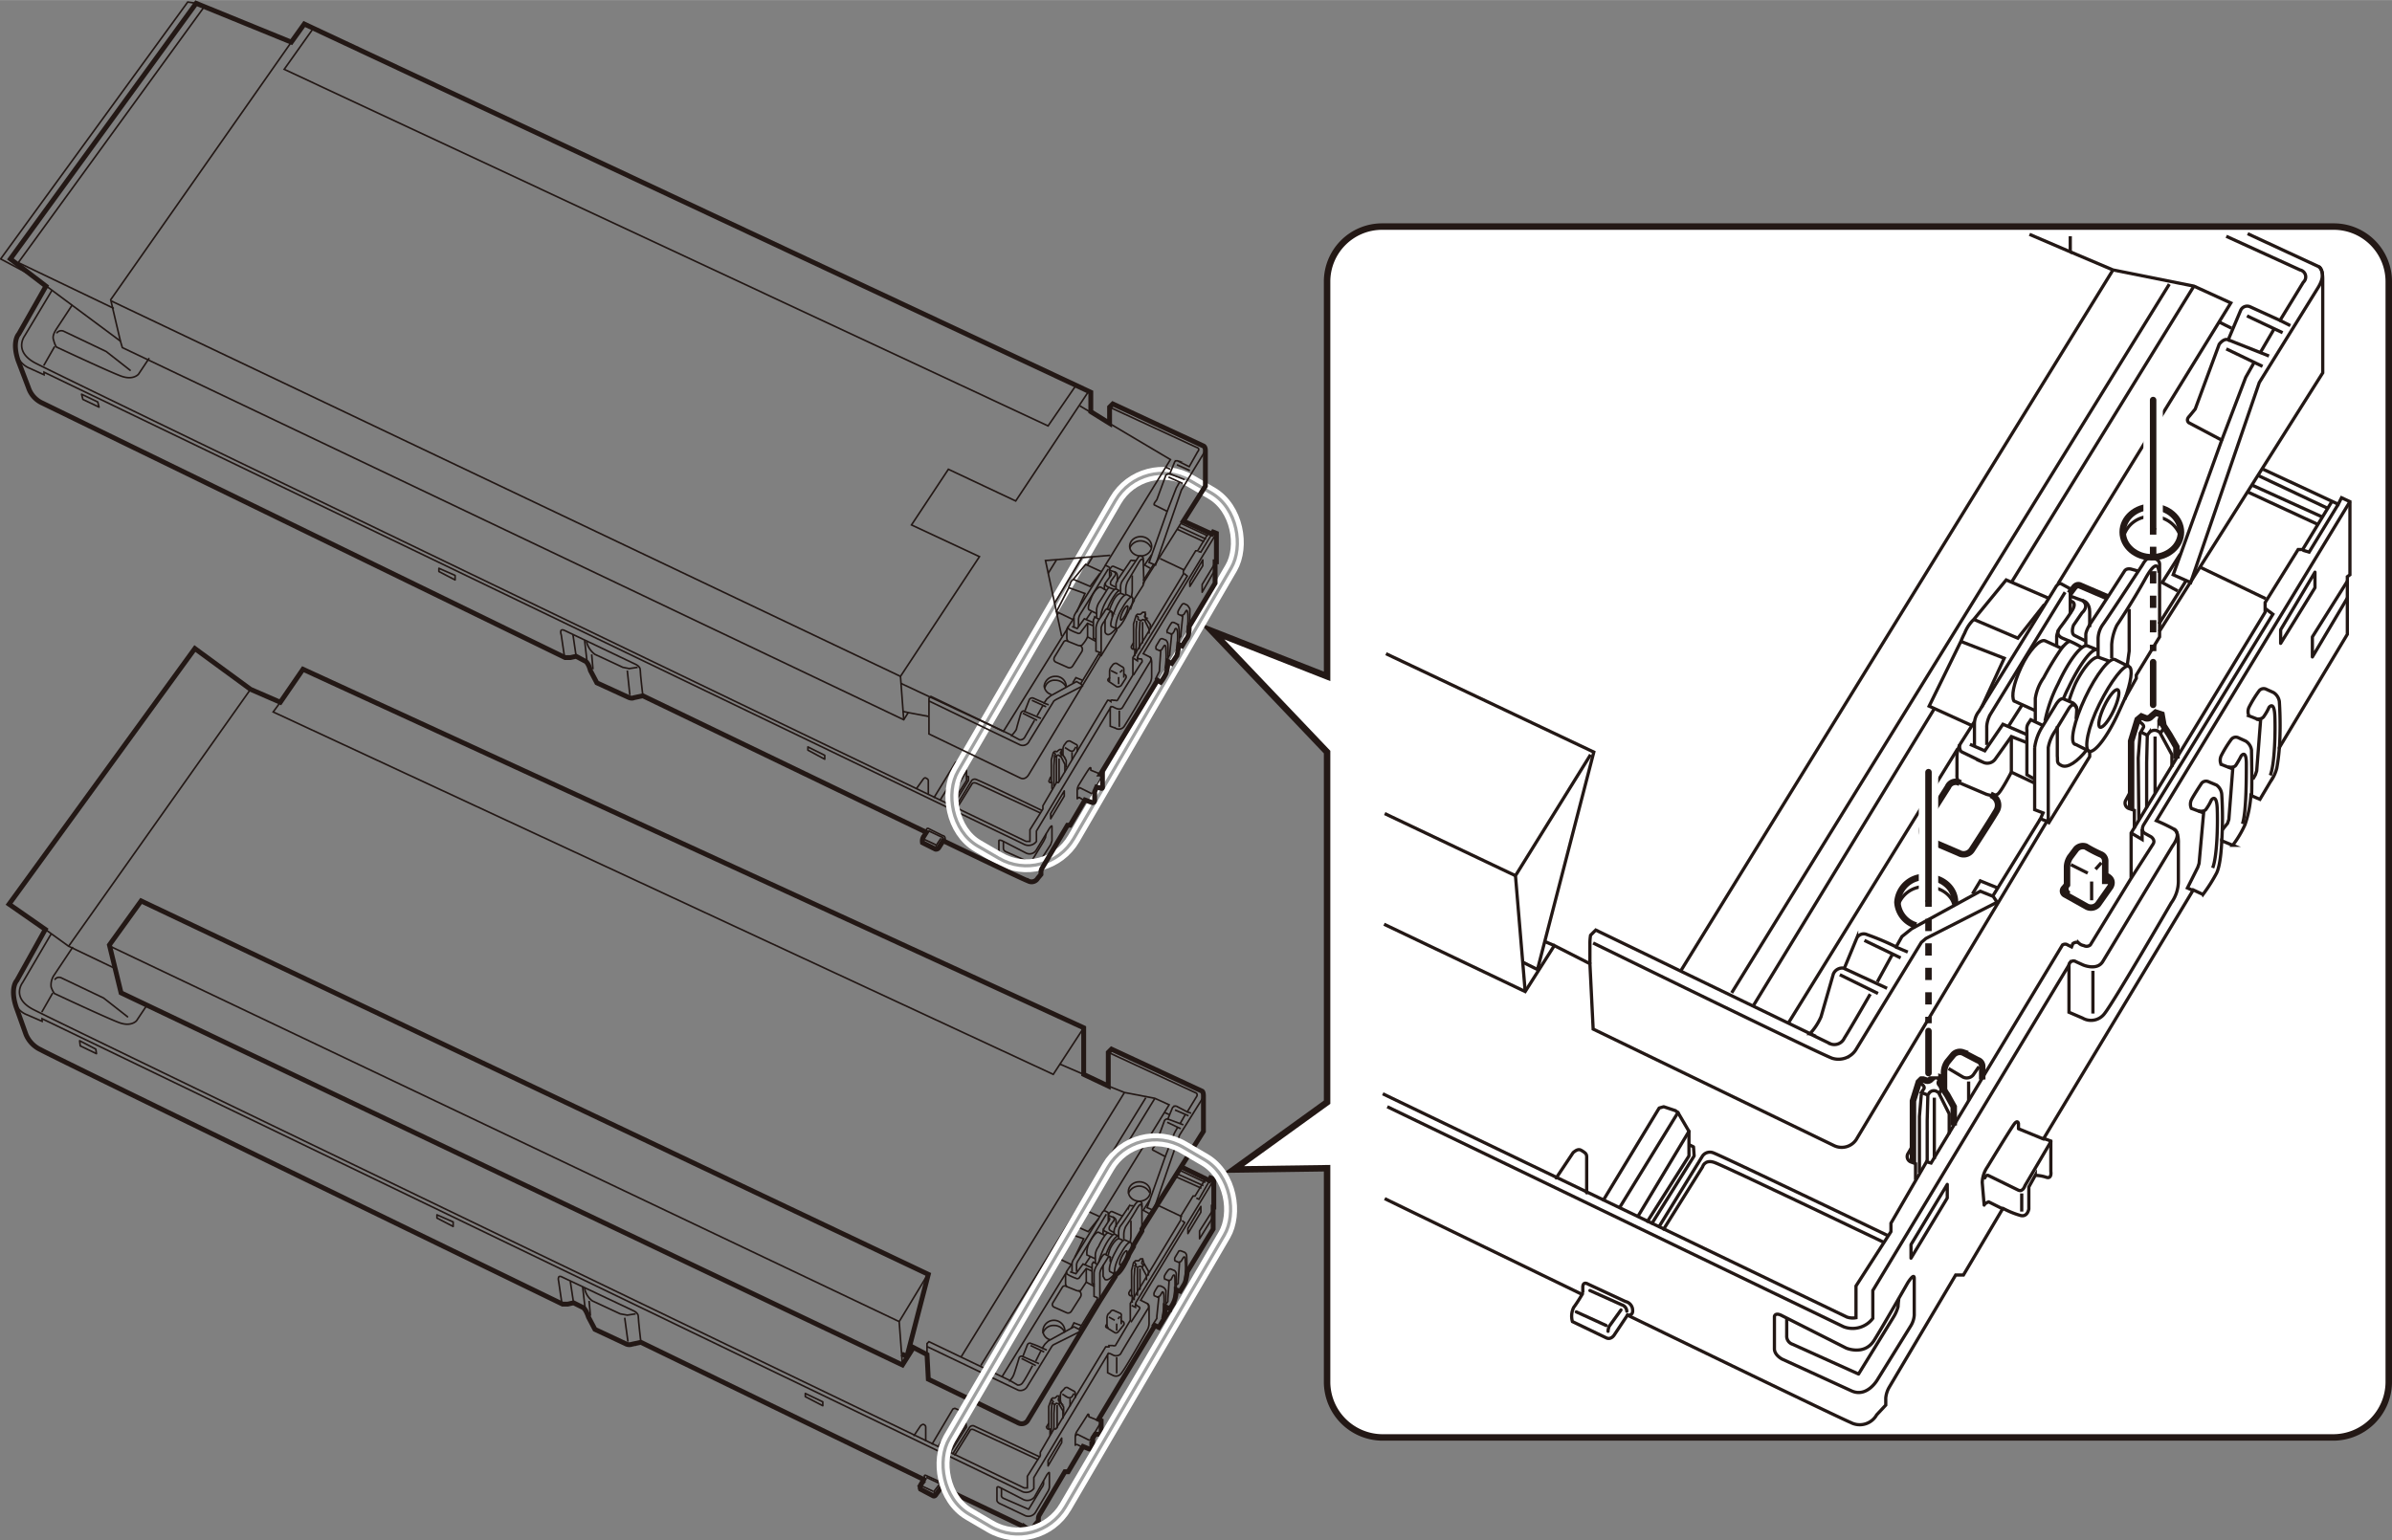 <svg id="レイヤー_1" data-name="レイヤー 1" xmlns="http://www.w3.org/2000/svg" width="130.4mm" height="84mm" viewBox="0 0 369.5 238"><rect x="0" y="0" width="369.5" height="238" fill="#808080" stroke="none"/><defs><style>.cls-1,.cls-10,.cls-11,.cls-12,.cls-13,.cls-2,.cls-3,.cls-5,.cls-6,.cls-7{fill:none;}.cls-1,.cls-10,.cls-11,.cls-2,.cls-3,.cls-4,.cls-5,.cls-6,.cls-7{stroke:#231815;}.cls-1,.cls-11,.cls-12,.cls-13,.cls-2,.cls-4,.cls-5,.cls-6,.cls-9{stroke-miterlimit:10;}.cls-1,.cls-3{stroke-width:0.25px;}.cls-2{stroke-width:0.75px;}.cls-10,.cls-3,.cls-7,.cls-8{stroke-linecap:round;stroke-linejoin:round;}.cls-4,.cls-8,.cls-9{fill:#fff;}.cls-13,.cls-5,.cls-7{stroke-width:0.5px;}.cls-12,.cls-8,.cls-9{stroke:#fff;}.cls-8,.cls-9{stroke-width:3px;}.cls-11{stroke-dasharray:1.89 1.89;}.cls-12{stroke-width:2px;}.cls-13{stroke:#9fa0a0;}</style></defs><path class="cls-1" d="M174.7,191.9c-.4-.1-1.1.9-1.8,2.2s-.9,2.6-.6,2.8h0"/><path class="cls-1" d="M169.7,195.1a12.3,12.3,0,0,1,.8-2.2c.6-1.3,1.4-2.3,1.7-2.2l.6.3c-.3-.2-1.1.8-1.7,2.2l-.3.7"/><path class="cls-1" d="M172.2,196.8c-.6.7-1.1,1.1-1.5.9l-.3-.5v-1.8"/><path class="cls-1" d="M174.7,188.6V191c0,.3-.1.6-.1.9"/><path class="cls-1" d="M171.2,193.9a5.4,5.4,0,0,1,.3-1c.5-1,1.1-1.6,1.4-1.5l.5.2"/><path class="cls-1" d="M169.1,198.5l-.4-.2v-3l.2-.3.7.4"/><path class="cls-1" d="M170.7,190.9l-1-.5c-.3-.1-.9.6-1.4,1.6a3.3,3.3,0,0,0-.4,1.9l1.3.6"/><ellipse class="cls-1" cx="173.5" cy="194.4" rx="1.2" ry="0.3" transform="translate(-76.5 267.7) rotate(-64.6)"/><path class="cls-1" d="M169.9,188l-2.4-1.1-1.9,2.3a1.8,1.8,0,0,0-.6.8c0,.2-.1.3-.2.5l-1.8,3.7,2.5,1.2"/><path class="cls-1" d="M171.2,162.6l13.4,6.2c.6.2.2.7.2.7l-1.4,2.3-1.7-.9a.6.6,0,0,0-.6.3l-.7,1.7c-.2-.1-.5.2-.5.2l-1.4,3.8-.3.4c-.3.3-.1.4-.1.4l1.9,1-2.8,7.9,1,.4,4-11.6,3.5-5.6c.5-.8,0-1.2,0-1.2"/><polyline class="cls-1" points="177.6 185.4 176.6 187 177.5 187.5"/><line class="cls-1" x1="176.4" y1="189.4" x2="178" y2="186.9"/><line class="cls-1" x1="183.1" y1="172.2" x2="182.3" y2="173.6"/><polyline class="cls-1" points="181.9 174.2 181.4 175.1 180 178.7"/><line class="cls-1" x1="180.4" y1="172.9" x2="182.8" y2="173.8"/><line class="cls-1" x1="181.5" y1="171.5" x2="183.6" y2="172.4"/><line class="cls-1" x1="183.4" y1="171.8" x2="184" y2="172"/><line class="cls-1" x1="180.3" y1="173.4" x2="182.4" y2="174.4"/><path class="cls-1" d="M169.8,201l-.3-.2v-.3l-.5-.2v-3.6a2.8,2.8,0,0,1,.5-1.3l.7-1.2s.3-.5.5-.4l.6.3a.4.4,0,0,1,.2.3v.6"/><path class="cls-1" d="M176.4,189.9V186c0-.3-.3-.4-.5-.4s-.5.4-.5.4-1.8,2.8-2.3,3.4a1.7,1.7,0,0,0-.3.9v1.1"/><path class="cls-1" d="M172.3,196.9l-.8-.4h0c-.3-.1-.1-1.3.6-2.7s1.4-2.4,1.7-2.2l.9.4c.2.1.1.9-.3,1.9"/><path class="cls-1" d="M165.6,195.2l-.8,1.2a1.4,1.4,0,0,0-.2.7v1.2a.8.8,0,0,0,.2.5l1.5.6s.5.2.7-.1l.8-1.2"/><polyline class="cls-1" points="165.3 196.5 166.2 196.8 167.3 195.3 168.7 195.9"/><path class="cls-1" d="M164.8,196.5s-.1.3.1.4a6.9,6.9,0,0,0,1.3.6.4.4,0,0,0,.6-.2l1-1.3.9.4"/><polyline class="cls-1" points="167.8 196 167.8 198.1 169.1 198.8"/><path class="cls-1" d="M171.6,194.4s-.2-.5-.5,0l-.8,1.3a2.5,2.5,0,0,0-.4,1V201"/><path class="cls-1" d="M176.4,186.5s0-1.1-.8.3-1.7,2.7-1.7,2.7a3.1,3.1,0,0,0-.3,1.2v.8"/><path class="cls-1" d="M171.9,190.8l-.7-.3c-.2-.1-.6.5-.6.5a10.2,10.2,0,0,0-.9,1.6,2.7,2.7,0,0,0-.5,1.2v1.3"/><path class="cls-1" d="M171.2,187.8l.8.3a.6.6,0,0,1,.4.6v.9"/><line class="cls-1" x1="168.4" y1="194.2" x2="167.6" y2="195.4"/><path class="cls-1" d="M165.6,196.5v-1.3a1.7,1.7,0,0,1,.3-.7l4.4-7.2s.2-.3.4-.2l.4.2s.1,0,.1.4v1.1"/><path class="cls-1" d="M170.9,187.6l-4.3,7.1a1.5,1.5,0,0,0-.3.7v1.1"/><path class="cls-1" d="M171.2,188.1s.4.1.1.5l-.7,1.1a1.2,1.2,0,0,0-.2.5v.6"/><path class="cls-1" d="M171.9,188s.5.3,0,.8l-.5.7s-.2.5.1.6a1.5,1.5,0,0,0,.6.3"/><path class="cls-1" d="M172.1,190.7v-.6a2.5,2.5,0,0,1,.4-.9l1.9-2.8a.2.2,0,0,1,.3-.1h.4"/><path class="cls-1" d="M170.5,189.8s-.2.3.3.5l.4.2"/><path class="cls-1" d="M143.2,209.3v-1.7l.3-.3,12.5,6a2.6,2.6,0,0,0,.6-.9c.2-.5.8-2.5.8-2.5a.4.4,0,0,1,.6-.3l.7-1.8a.4.4,0,0,1,.6-.2,11,11,0,0,1,1.7.7l.4-.6.5-.5,4-2.2.8.4.2.3-4.2,2.1-.2.2-3.8,6.2a1.2,1.2,0,0,1-1.4.6l-14-6.7"/><line class="cls-1" x1="158" y1="209.6" x2="160.5" y2="210.7"/><line class="cls-1" x1="161" y1="208.3" x2="161.7" y2="208.6"/><line class="cls-1" x1="159.2" y1="207.9" x2="161.3" y2="208.9"/><line class="cls-1" x1="157.8" y1="209.9" x2="160" y2="211"/><path class="cls-1" d="M156,213.3l1.2.7a.8.8,0,0,0,.8-.4c.4-.5,1.5-2.6,1.5-2.6"/><line class="cls-1" x1="160" y1="210.3" x2="160.8" y2="208.7"/><path class="cls-1" d="M166.6,199.4a.7.7,0,0,1,.3,1l-1.4,2.2a.6.6,0,0,1-.8.2l-1.8-.8s-.6-.2-.2-.8l1.4-2.3s.2-.4.7-.1"/><path class="cls-1" d="M173.4,187.9l-1.6-.7s-.2-.1-.4.2l-.2.3"/><ellipse class="cls-1" cx="176" cy="184.1" rx="1.7" ry="1.5"/><path class="cls-1" d="M174.3,184.4a1.8,1.8,0,0,1,3.3-.1"/><path class="cls-1" d="M162.2,207a1.5,1.5,0,0,1-1.1-1.3,1.7,1.7,0,0,1,3.4,0h0"/><path class="cls-1" d="M161.1,206a1.7,1.7,0,0,1,1.7-1.2,1.8,1.8,0,0,1,1.7,1.1"/><line class="cls-1" x1="169.5" y1="200.8" x2="166.7" y2="205.4"/><polyline class="cls-1" points="165.5 205.2 165.9 204.4 167 204.8"/><line class="cls-1" x1="163.7" y1="164.4" x2="167.4" y2="166"/><polyline class="cls-1" points="171.2 167.8 173.7 168.8 178.4 169.7 180.6 170.7 170.5 187.1"/><line class="cls-1" x1="164.6" y1="196.8" x2="154.8" y2="212.7"/><line class="cls-1" x1="179.9" y1="171.9" x2="180.6" y2="172.2"/><polyline class="cls-1" points="166 194.3 167.4 191.4 164.8 190.5"/><polyline class="cls-1" points="169.7 188.3 168.1 190.3 165.6 189.2"/><line class="cls-1" x1="178.4" y1="169.7" x2="167.8" y2="187"/><line class="cls-1" x1="163.3" y1="194.4" x2="152.7" y2="211.7"/><line class="cls-1" x1="173.7" y1="168.8" x2="148.5" y2="209.6"/><polyline class="cls-1" points="139.4 210.9 138.9 204.2 143.2 197.1"/><path class="cls-2" d="M139.3,209.2l.8.4,3.3-12.7L21.8,139.2,16.9,146l1.8,7.4,120.7,57.5,1.7-2.7,2.1,1.1.2,3.8,14,6.8a1.1,1.1,0,0,0,1.4-.5L169.9,201h0l2.4-3.8v-.3c.4,0,1.1-.9,1.7-2.2a3.6,3.6,0,0,0,.4-.9l.7-1.2v-.2l1.3-2.2v-.3l9.5-15.1v-5.5c0-.6-.2-.7-.2-.7l-14-6.5-.5.5v5.2l-3.8-1.8v-7.2L46.8,103.4l-3.5,5.1-4.6-2-8.6-6.3L1.4,139.7,7,143.6l-4.4,7.9s-1.1,1.1-.1,4.1L4,159.8a4.5,4.5,0,0,0,2.3,2.4c1.9,1.1,80.6,39.3,80.6,39.3h.8l.9-.2,1.4.7c.5.2.9,1.5.9,1.5l1,1.9,4.7,2.2a1.2,1.2,0,0,0,1,.1l1.4-.3,43.7,21.2-.4.7a.8.8,0,0,0-.1.8l1.9,1c.3.2.5-.2.5-.2l.8-1.1,13,6.2a1,1,0,0,0,1.5-.4l.5-.6v-.4a1.3,1.3,0,0,1,.2-.6l3.9-6.6h.5l2.3-3.9,1,.4c.4.1.5-.4.5-.4v-1.3l.4-.6h.6c.4.1.3-.4.3-.4v-1.7l-.4-.2,8.7-14.5.6.3.8-1.3a8,8,0,0,0,.2-1.9l.7.3a4.4,4.4,0,0,0,.7-1.2,4.8,4.8,0,0,0,.3-1.7l.6.2.6-1a2.4,2.4,0,0,0,.3-.8,9.6,9.6,0,0,0,.2-1.2l4-6.6v-3.4h.1v-4.3l-.5-.2-.2.4-4.3-2.1"/><line class="cls-1" x1="138.9" y1="204.2" x2="17" y2="146.2"/><line class="cls-1" x1="141.1" y1="208.2" x2="140.6" y2="208"/><line class="cls-1" x1="177" y1="169.6" x2="151.5" y2="211"/><line class="cls-1" x1="178.8" y1="186.2" x2="182.6" y2="188"/><line class="cls-1" x1="181.6" y1="181.8" x2="185.6" y2="183.6"/><line class="cls-1" x1="181.9" y1="181.4" x2="185.9" y2="183.2"/><line class="cls-1" x1="182.2" y1="180.8" x2="186.2" y2="182.7"/><polyline class="cls-1" points="184.8 185.1 185.2 185.3 186.8 182.5"/><path class="cls-1" d="M182.6,188.6l.4.3-7.5,12.3a.4.4,0,0,0,.1.5l.3.2s.3.1.1.4l-1.3,2"/><polyline class="cls-1" points="175.4 201.4 175.4 202 174.8 201.7"/><path class="cls-1" d="M171.1,209.3s.1-.3.5-.1l.4.2a1,1,0,0,0,1.1-.2c.3-.6,4.1-6.8,4.1-6.8s.6-.7,0-1"/><line class="cls-1" x1="172.5" y1="209.7" x2="172.5" y2="212.2"/><path class="cls-1" d="M181.8,198.5l.2-.2V198l.2-2.9-.7-.3a.7.7,0,0,1,0-.5l.6-1a.5.5,0,0,1,.4,0l.5.2a.7.7,0,0,1,.3.5,23.9,23.9,0,0,1,0,2.7"/><path class="cls-1" d="M182.1,195s.3,0,.4-.2l.3-.5s.3-.4.3.5a13.2,13.2,0,0,1-.2,3.5"/><path class="cls-1" d="M180.1,201.5l.3-.4v-.3l.2-2.9-.7-.3a.7.7,0,0,1,0-.5,4.5,4.5,0,0,1,.6-.9s.2-.2.4-.1l.5.2a.7.7,0,0,1,.3.5v2.8"/><path class="cls-1" d="M180.4,197.8a.5.5,0,0,0,.5-.1l.3-.6s.3-.4.3.5a19.4,19.4,0,0,1-.2,3.5"/><path class="cls-1" d="M180,202.1c.1-.8.1-2.4.1-2.7a1.1,1.1,0,0,0-.4-.5l-.4-.2h-.4a6.4,6.4,0,0,0-.6,1,.7.7,0,0,0,0,.5l.7.3-.3,2.9v.3l-.7,1.1.4.2"/><path class="cls-1" d="M178.7,200.4a.8.8,0,0,0,.5-.2l.3-.5s.2-.4.3.5a13.1,13.1,0,0,1-.3,3.5"/><polyline class="cls-3" points="187.4 186.9 185.3 190.2 185.3 191.4 187.4 188"/><polygon class="cls-3" points="185.5 187.3 183.5 190.6 183.5 189.8 185.5 186.4 185.5 187.3"/><path class="cls-3" d="M162.1,227.6v2.2a1.5,1.5,0,0,1-.2.6l-1.9,3.2a1.3,1.3,0,0,1-1.6.6l-4-1.9s-.4-.2-.4-.5v-1.9s0-.3.4-.1l3.7,1.9a1.4,1.4,0,0,0,1.7-.4l1.9-3.4S162.1,227.3,162.1,227.6Z"/><path class="cls-3" d="M154.7,230v1s-.1.3.3.5l3.9,1.7,2-3.3a1.6,1.6,0,0,0,.3-.6v-.4"/><path class="cls-3" d="M147.5,224.8l2.3-3.7s.1-.4.6-.2l9.9,4.6"/><path class="cls-3" d="M147.2,224.6l2.6-4.1a.6.6,0,0,1,.6-.2l10.2,4.8"/><path class="cls-3" d="M141.2,221.8l1-1.5s.3-.3.5-.2.3.2.3.4v2.1"/><polyline class="cls-3" points="144 223.1 147.2 217.7 147.5 217.6 148.2 217.9 148.3 218 149 219.1 149 220.5 146.6 224.3"/><polyline class="cls-3" points="149 219.9 149.2 219.9 149.3 220.5 146.8 224.4"/><line class="cls-3" x1="148.3" y1="218" x2="145" y2="223.4"/><line class="cls-3" x1="149" y1="219.1" x2="146" y2="224"/><path class="cls-3" d="M142.8,228.4v-.2s-.1-.4.3-.2l2.2,1a.5.5,0,0,1,.4.5.3.3,0,0,1-.3.3"/><path class="cls-3" d="M143.2,228.3l1.9.9a.4.4,0,0,1,.2.4"/><path class="cls-3" d="M145,229.5l-.7.9v.3"/><line class="cls-3" x1="142.4" y1="229.6" x2="144.1" y2="230.4"/><polygon class="cls-3" points="164 222.2 164 222.9 161.9 226.5 161.9 225.7 164 222.2"/><path class="cls-3" d="M169.7,219.5l-1.5-.6v-.3s-.1-.2-.2,0-1.6,2.5-1.6,2.5a1.7,1.7,0,0,0-.3.9v1.3c0-.1.3-.1.3-.1l.8.4"/><path class="cls-3" d="M170.1,219.7l-1.5,2.5s-.1.4-.4.3l-1.8-.9-.2.2"/><line class="cls-1" x1="168.4" y1="222.7" x2="168.4" y2="223.7"/><path class="cls-1" d="M166.1,216v-.7a.4.4,0,0,0-.3-.4l-.9-.5a.4.4,0,0,0-.5.2l-.4.4a1.3,1.3,0,0,0-.2.6v1.1"/><path class="cls-1" d="M173.2,204.6v-1.3a.3.3,0,0,0-.2-.4l-.9-.4a.4.4,0,0,0-.5.1,1.2,1.2,0,0,1-.4.4,1.3,1.3,0,0,0-.2.6v1.1h-.1s-.2.3,0,.4l1.3.8s.3.2.6-.2l.8-1s.2-.4-.3-.6"/><line class="cls-1" x1="165.3" y1="217.3" x2="165.3" y2="216.1"/><path class="cls-1" d="M164.1,215.4l.8.5a.6.6,0,0,0,.7-.1l.3-.5"/><path class="cls-1" d="M174.8,200.3v-4l.3-1.2.3-.3h.5l.3-.3h.3l.2.7.3.5.4.7v.7"/><path class="cls-1" d="M175.2,195.1h.1l.2.3-.2.2.4.2h.1a.5.5,0,0,1,.5-.1h.2l.2-.3h-.1s-.3-.1-.2-.3a1,1,0,0,1,.1-.4"/><polyline class="cls-1" points="175.3 195.8 175.2 197.3 175.2 200.9"/><polyline class="cls-1" points="175.7 195.9 175.7 197.5 175.7 200.2"/><polyline class="cls-1" points="176.4 195.8 177.1 197.1 177.1 197.8"/><line class="cls-1" x1="176.1" y1="196" x2="176.1" y2="199.3"/><path class="cls-1" d="M174.7,199.2l-.3.5a.4.4,0,0,0,.2.5h.3v1.1"/><path class="cls-1" d="M162,220.9v-3.6l.4-1.1.2-.2h.1a.4.4,0,0,0,.4-.1l.2-.2h.3v.6l.3.5.4.6v1.1"/><path class="cls-1" d="M162.4,216.3h.1l.2.3-.2.2.4.2h.1s.1-.3.4-.1h.2l.2-.3h-.1a.4.4,0,0,1-.2-.3v-.3"/><polyline class="cls-1" points="162.5 216.8 162.4 218.2 162.4 221.5"/><polyline class="cls-1" points="162.9 217 162.8 218.4 162.8 220.8"/><polyline class="cls-1" points="163.5 216.8 164.2 218 164.2 219.2"/><line class="cls-1" x1="163.3" y1="217.1" x2="163.3" y2="220.7"/><path class="cls-1" d="M162,219.9l-.3.5a.3.3,0,0,0,.2.4h.3v1"/><path class="cls-1" d="M171,204.7v.2l.2.3"/><line class="cls-1" x1="171.3" y1="203.5" x2="172.2" y2="204"/><line class="cls-1" x1="173" y1="203.4" x2="172.7" y2="203.8"/><line class="cls-1" x1="172.5" y1="204.5" x2="172.5" y2="205.6"/><path class="cls-1" d="M7.9,144.3l-4.4,7.5s-1.8,2.3,1.5,4.1,153.2,74,153.2,74h.5v-1.8l2-3.2v-.5l2.1-3.6h.3l7.7-12.7h.5v-.2h.6a.5.5,0,0,0,.4,0l2.3-3.9v-2.6l7.8-12.9v-.6l1.9-3.1h.3l1.7-2.8"/><path class="cls-1" d="M2.1,153.6a3.2,3.2,0,0,0,2.1,3.2l2.3,1v-.4L158,230.5a1.5,1.5,0,0,0,1.7-.5v-1.7l11.4-19v2.8l.8.4a1,1,0,0,0,1.3-.3c.6-.7,3.9-6.5,3.9-6.5a2.2,2.2,0,0,0,.4-1.3v-2.2s0-.6-.3-.8l-1-.5,11.3-18.6"/><path class="cls-1" d="M86.8,201.4l-.5-3.4s-.3-1.1.5-.7l11,5.2s.8.3.8.9.4,4,.4,4"/><path class="cls-1" d="M90.3,199a3.1,3.1,0,0,0,1.2,2l4.3,2,1.1.2,1.3-.2"/><line class="cls-1" x1="96.5" y1="203.6" x2="97" y2="207.3"/><line class="cls-1" x1="91" y1="201" x2="91.2" y2="203.3"/><line class="cls-1" x1="88.1" y1="198" x2="88.6" y2="201.3"/><line class="cls-1" x1="90" y1="198.8" x2="90.4" y2="202.3"/><polygon class="cls-3" points="124.4 215.3 124.4 215.8 127.1 217.2 127.1 216.6 124.4 215.3"/><polygon class="cls-3" points="67.5 187.7 67.5 188.2 70 189.5 70 188.8 67.5 187.7"/><polygon class="cls-3" points="14.8 162.1 14.9 162.8 12.4 161.6 12.3 160.8 14.8 162.1"/><line class="cls-3" x1="8.1" y1="153.5" x2="6.5" y2="156.3"/><path class="cls-3" d="M22.7,155.3l-1.6,2.4s-.8,1-2.7.3-10-4.5-10-4.5a3.9,3.9,0,0,1-.5-1,2.7,2.7,0,0,1,.5-1.9l2.8-4.2"/><path class="cls-3" d="M8.5,151.3a.8.8,0,0,1,1-.2l6.5,3.1,3.7,2.9"/><polyline class="cls-3" points="7 143.6 10.6 146.2 17.7 149.6"/><line class="cls-3" x1="38.7" y1="106.5" x2="10.6" y2="146.2"/><polyline class="cls-1" points="43.3 108.5 42.2 110 162.7 166 167.4 158.8"/><path class="cls-4" d="M360.5,222.1h-147a8.6,8.6,0,0,1-8.5-8.5V180.5l-14.4.2L205,170.3V116.2L187.2,97.5l17.8,7v-61a8.5,8.5,0,0,1,8.5-8.5h147a8.5,8.5,0,0,1,8.5,8.5V213.6A8.6,8.6,0,0,1,360.5,222.1Z"/><path class="cls-5" d="M328.9,102.9c-.8-.3-2.8,2.3-4.6,5.9s-2.4,6.9-1.6,7.3h.1"/><path class="cls-5" d="M315.9,111.4a21.7,21.7,0,0,1,2-5.7c1.7-3.7,3.7-6.3,4.6-5.9l1.5.6c-.8-.4-2.8,2.3-4.5,5.9a14.2,14.2,0,0,0-.8,1.8"/><path class="cls-5" d="M322.4,115.8c-1.5,1.9-3,2.9-3.9,2.5s-.6-.7-.7-1.5v-4.6"/><path class="cls-5" d="M328.9,94.1v6.5l-.3,2.2"/><path class="cls-5" d="M319.6,108.3a23.3,23.3,0,0,1,1-2.7c1.3-2.6,2.9-4.4,3.7-4l1.4.5"/><path class="cls-5" d="M314.3,120.4l-1.2-.7v-6.9a1.5,1.5,0,0,1,.2-1l.4-.6,1.9.9"/><path class="cls-5" d="M318.3,100.1,315.9,99c-.8-.3-2.5,1.5-3.7,4.1s-1.5,4.5-1.1,5.2l3.3,1.5"/><ellipse class="cls-5" cx="325.8" cy="109.5" rx="3.2" ry="0.8" transform="translate(87.1 356.8) rotate(-64.6)"/><path class="cls-5" d="M316.4,92.4l-6.5-2.8-5,6.1a5.9,5.9,0,0,0-1.4,2.1,13.9,13.9,0,0,0-.6,1.3l-4.9,10,6.6,3"/><path class="cls-5" d="M343.9,36.5l11.4,5.2a1.1,1.1,0,0,1,.5,1.9l-3.6,5.9-4.6-2.1a1.1,1.1,0,0,0-1.5.6l-1.9,4.5c-.7-.3-1.4.7-1.4.7l-3.7,10-.9,1.1c-.6.6-.1,1-.1,1l5.1,2.7-7.5,20.8,2.7,1.2L349,59.1l9.1-14.7c1.4-2.3.1-3.2.1-3.2"/><polyline class="cls-5" points="336.8 85.6 334 90 336.4 91.3"/><line class="cls-5" x1="333.5" y1="96.4" x2="337.7" y2="89.7"/><line class="cls-5" x1="351.3" y1="50.8" x2="349.2" y2="54.4"/><polyline class="cls-5" points="348.2 56 346.9 58.3 343.2 68"/><line class="cls-5" x1="344.2" y1="52.5" x2="350.5" y2="55"/><line class="cls-5" x1="347.1" y1="48.8" x2="352.6" y2="51.4"/><line class="cls-5" x1="352.2" y1="49.5" x2="353.8" y2="50.3"/><line class="cls-5" x1="343.9" y1="53.9" x2="349.5" y2="56.6"/><path class="cls-5" d="M316.2,126.9l-1-.4.4-.9-1.3-.5v-9.6a8.1,8.1,0,0,1,1.3-3.4l1.9-3.1s.7-1.3,1.3-1l1.4.6s.6.4.6.9-.1,1.6-.1,1.6"/><path class="cls-5" d="M333.6,97.5V87.2c0-.8-.9-1-1.5-1s-1.1,1-1.1,1-4.9,7.5-6.1,9.2a4,4,0,0,0-.8,2.2v2.9"/><path class="cls-5" d="M322.8,116.1l-2.2-1.1h-.1c-.8-.4-.1-3.6,1.6-7.2s3.8-6.3,4.6-5.9l2.2,1.1c.6.3.3,2.4-.7,5.1"/><path class="cls-5" d="M305,111.5l-2.1,3.3a4,4,0,0,0-.6,2v2.9s-.1,1,.5,1.3l4,1.7s1.3.5,1.9-.1,2-3.3,2-3.3"/><polyline class="cls-5" points="304.3 115 306.6 116 309.4 111.9 313.1 113.5"/><path class="cls-5" d="M302.7,115s-.1,1,.4,1.2l3.3,1.6a1.5,1.5,0,0,0,1.8-.5l2.5-3.5,2.3.9"/><polyline class="cls-5" points="310.7 113.8 310.7 119.3 314.3 121"/><path class="cls-5" d="M320.8,109.5s-.4-1.4-1.3.1-2,3.3-2,3.3a6.5,6.5,0,0,0-1.1,2.6V127"/><path class="cls-5" d="M333.5,88.5s0-2.9-2.1.9-4.4,7.2-4.4,7.2a8,8,0,0,0-.8,3v2.1"/><path class="cls-5" d="M321.7,100.1a15.4,15.4,0,0,0-1.9-1c-.5-.1-1.5,1.3-1.5,1.3a43.9,43.9,0,0,0-2.6,4.3,7.5,7.5,0,0,0-1.3,3.2v3.5"/><path class="cls-5" d="M319.8,92.1l2.2.8s.8.3.8,1.6v2.4"/><line class="cls-5" x1="312.3" y1="109" x2="310.2" y2="112.3"/><path class="cls-5" d="M305,115.2v-3.4a3.1,3.1,0,0,1,.7-1.9l11.8-19.1s.4-.8.9-.6l1.1.6s.3,0,.3.9v3.1"/><path class="cls-5" d="M319,91.5l-11.5,18.8a4.4,4.4,0,0,0-.6,1.9v2.9"/><path class="cls-5" d="M319.9,92.9s1,.1.2,1.4-1.9,2.7-1.9,2.7a3.4,3.4,0,0,0-.5,1.3v1.6"/><path class="cls-5" d="M321.6,92.7s1.3.8,0,2l-1.3,1.9s-.5,1.3.2,1.6l1.6.8"/><path class="cls-5" d="M322.2,99.6V98.1s-.1-.6,1-2.2,5-7.7,5-7.7.2-.4.9-.3l1.1.3"/><path class="cls-5" d="M318,97.3s-.5.8.6,1.3l1.2.5"/><path class="cls-5" d="M245.6,148.9v-3.1a7.2,7.2,0,0,1,.1-1.3l.8-.8,33.1,16a9.2,9.2,0,0,0,1.7-2.6l1.9-6.6a1.5,1.5,0,0,1,1.7-.9l1.9-4.6a1.2,1.2,0,0,1,1.6-.6,40.3,40.3,0,0,1,4.5,1.9l.9-1.6,1.5-1.2,10.6-5.8,2,.8.6.9-11,5.6-.7.6-10,16.4a3.2,3.2,0,0,1-3.8,1.5c-2.6-1-36.9-17.8-36.9-17.8"/><line class="cls-5" x1="284.8" y1="149.6" x2="291.5" y2="152.7"/><line class="cls-5" x1="292.8" y1="146.3" x2="294.7" y2="147.1"/><line class="cls-5" x1="288" y1="145.3" x2="293.6" y2="148"/><line class="cls-5" x1="284.2" y1="150.6" x2="290.1" y2="153.5"/><path class="cls-5" d="M279.5,159.7l3.3,1.6a1.7,1.7,0,0,0,2.1-.9c.9-1.4,4-6.8,4-6.8"/><line class="cls-5" x1="290" y1="151.7" x2="292.3" y2="147.5"/><path class="cls-6" d="M307.5,122.8a1.7,1.7,0,0,1,.9,2.5c-1,1.7-3.8,6-3.8,6a1.5,1.5,0,0,1-2,.5l-4.9-2.1a1.5,1.5,0,0,1-.6-2.1l3.8-6a1.3,1.3,0,0,1,1.9-.6"/><path class="cls-6" d="M325.6,92.3l-4.2-1.8s-.6-.4-1.1.4l-.6.8"/><ellipse class="cls-6" cx="332.4" cy="82.2" rx="4.5" ry="3.9"/><path class="cls-5" d="M328,83a4.3,4.3,0,0,1,4.4-3.2,4.5,4.5,0,0,1,4.4,3"/><path class="cls-6" d="M296,143a4,4,0,0,1-2.9-3.6,4.2,4.2,0,0,1,4.4-3.9c2.5,0,4.5,1.7,4.5,3.9v.3"/><path class="cls-5" d="M293.1,140.2a4.3,4.3,0,0,1,4.4-3.2c2.2,0,4,1.2,4.4,3"/><line class="cls-5" x1="315.2" y1="126.5" x2="307.8" y2="138.5"/><polyline class="cls-5" points="304.7 138.1 305.9 136.1 308.6 137.2"/><polyline class="cls-5" points="319.8 38.9 326.4 41.7 338.9 44.2 344.6 46.8 317.9 90.2"/><line class="cls-5" x1="302.4" y1="115.7" x2="276.3" y2="158"/><line class="cls-5" x1="342.9" y1="49.8" x2="344.7" y2="50.7"/><polyline class="cls-5" points="306.1 109.3 309.6 101.7 302.9 99.1"/><polyline class="cls-5" points="315.8 93.4 311.7 98.6 304.9 95.7"/><line class="cls-5" x1="338.9" y1="44.2" x2="310.7" y2="90"/><line class="cls-5" x1="298.8" y1="109.5" x2="270.9" y2="155.3"/><line class="cls-5" x1="326.4" y1="41.7" x2="259.7" y2="149.9"/><polyline class="cls-5" points="235.6 153.2 234.1 135.3 245.7 116.6"/><path class="cls-5" d="M213.9,185.2,244.4,200s-.7,1.2-1.3,2a3,3,0,0,0-.2,2.2l5.2,2.5c.8.4,1.3-.5,1.3-.5l2-3s31.7,15.4,34.5,16.6a3,3,0,0,0,4-1.2l1.4-1.5V216a4.1,4.1,0,0,1,.5-1.6L302.1,197h1.2l6.1-10.3a13.8,13.8,0,0,0,2.7,1.1c1.1.3,1.3-1,1.3-1v-3.4l1-1.8a6,6,0,0,1,1.7.3c.9.3.7-.9.7-.9v-4.7l-1.1-.4,23.1-38.4,1.5.7a24.7,24.7,0,0,0,2.1-3.3c.7-1.4.8-5,.8-5l1.7.7a16.6,16.6,0,0,0,1.9-3.2,17.5,17.5,0,0,0,.9-4.5l1.4.6,1.6-2.7a6.3,6.3,0,0,0,1-2.1,30.2,30.2,0,0,0,.4-3.2L362.6,98V89.1l.4-.3V77.5l-1.3-.6-.5,1-11.6-5.4"/><polyline class="cls-5" points="319.8 36.5 319.8 38.9 313.5 36.2"/><path class="cls-5" d="M213.8,142.8l21.8,10.4,4.5-7.1,5.5,2.8.5,10.1,37.2,18a2.7,2.7,0,0,0,3.6-1.2l29.3-48.9.3.2,6.3-10.2v-.8c.9.1,2.8-2.4,4.4-5.9l1-2.2,1.8-3.2v-.5l3.6-5.9v-.9l25.2-39.9V43.1c0-1.7-.6-1.9-.6-1.9l-11-5.1"/><polyline class="cls-5" points="235.3 148.7 237.5 149.8 246.2 116.2 214.1 101"/><line class="cls-5" x1="234.1" y1="135.3" x2="213.9" y2="125.7"/><line class="cls-5" x1="240.1" y1="146.1" x2="238.7" y2="145.5"/><line class="cls-5" x1="335.1" y1="43.9" x2="267.5" y2="153.4"/><line class="cls-5" x1="340" y1="87.7" x2="350" y2="92.5"/><line class="cls-5" x1="347.2" y1="76" x2="358" y2="81"/><line class="cls-5" x1="348" y1="75" x2="358.8" y2="79.9"/><line class="cls-5" x1="348.9" y1="73.5" x2="359.5" y2="78.5"/><polyline class="cls-5" points="355.7 85 356.7 85.3 361.2 77.9"/><path class="cls-5" d="M349.9,94l1.2.9-20,32.6s-.5.9.3,1.3l.9.5s.7.5.3,1.1l-3.4,5.3"/><polyline class="cls-5" points="330.9 128.1 330.9 129.7 329.2 128.7"/><path class="cls-5" d="M319.6,149.1a.7.7,0,0,1,1.1-.5l1.1.5s2.1.9,3-.5l10.8-17.9s1.5-1.9.2-2.6"/><line class="cls-5" x1="323.3" y1="150" x2="323.3" y2="156.6"/><path class="cls-5" d="M348,120.4l.4-.7.2-.6.6-7.8-1.8-.7a1.6,1.6,0,0,1,0-1.3,18.2,18.2,0,0,1,1.6-2.6.9.9,0,0,1,1.1-.2l1.1.5a2,2,0,0,1,.9,1.4,58,58,0,0,1,0,7.3"/><path class="cls-5" d="M348.5,111.1s.9.1,1.2-.4a8,8,0,0,0,.8-1.4s.8-1.1.9,1.3,0,7.4-.7,9.2"/><path class="cls-5" d="M343.3,128.2l.8-1,.2-.6.6-7.8-1.8-.7a1.6,1.6,0,0,1,0-1.3,18.2,18.2,0,0,1,1.6-2.6.9.9,0,0,1,1.1-.2l1.1.5a2,2,0,0,1,.9,1.4c0,.8.1,5,0,7.3"/><path class="cls-5" d="M344.2,118.5s.9.2,1.2-.3a15.5,15.5,0,0,0,.8-1.4s.8-1.1.8,1.2,0,7.5-.6,9.3"/><path class="cls-5" d="M343.2,130a58,58,0,0,0,0-7.3,2,2,0,0,0-.8-1.4l-1.2-.5a.9.9,0,0,0-1.1.2s-1.2,1.8-1.6,2.6a1.6,1.6,0,0,0,0,1.3l1.9.7-.7,7.8-.2.6-1.6,3.2.9.4"/><path class="cls-5" d="M339.6,125.3s.9.2,1.2-.3a8,8,0,0,0,.8-1.4s.8-1.1.9,1.3,0,7.4-.7,9.2"/><polyline class="cls-7" points="362.6 89.8 357.2 98.4 357.2 101.5 362.6 92.4"/><polygon class="cls-7" points="357.6 90.8 352.3 99.4 352.3 97.3 357.6 88.4 357.6 90.8"/><path class="cls-7" d="M295.7,197.5v5.7a3.6,3.6,0,0,1-.5,1.6l-5.2,8.4s-1.6,2.8-4,1.7-10.7-4.9-10.7-4.9-1.2-.6-1.2-1.6v-5s.1-.7,1.2-.1l9.9,5s2.8,1.2,4.3-1.2,5.2-8.9,5.2-8.9S295.7,196.6,295.7,197.5Z"/><path class="cls-7" d="M276,203.9v2.5a1.3,1.3,0,0,0,.9,1.3l10.2,4.6,5.4-8.8a6.2,6.2,0,0,0,.7-1.6,10.4,10.4,0,0,1,.1-1.1"/><path class="cls-7" d="M257,189.9l6-9.6s.3-1.2,1.8-.7,26.1,12.3,26.1,12.3"/><path class="cls-7" d="M256.3,189.5l6.7-10.9a1.4,1.4,0,0,1,1.6-.5c1.2.4,27,12.8,27,12.8"/><path class="cls-7" d="M240.4,182l2.6-3.9s.7-.7,1.2-.4.9.5.9,1v5.6"/><polyline class="cls-7" points="247.7 185.4 256.3 171.2 257 171 258.8 171.6 259.2 171.9 260.9 174.8 260.9 178.6 254.5 188.7"/><polyline class="cls-7" points="261 176.9 261.6 177.2 261.7 178.6 255.2 189"/><line class="cls-7" x1="259.2" y1="171.9" x2="250.3" y2="186.4"/><line class="cls-7" x1="260.9" y1="174.8" x2="253.1" y2="187.8"/><path class="cls-7" d="M244.5,199.6V199s-.1-1.1.8-.6l5.8,2.7a1.4,1.4,0,0,1,1.1,1.4s.1.8-.8.7"/><path class="cls-7" d="M245.6,199.4l4.9,2.2a1.1,1.1,0,0,1,.8,1"/><path class="cls-7" d="M250.4,202.4l-1.8,2.5a2.1,2.1,0,0,0-.2.8"/><line class="cls-7" x1="243.5" y1="202.7" x2="248.1" y2="204.8"/><polygon class="cls-7" points="300.8 183 300.8 185.1 295.2 194.4 295.2 192.3 300.8 183"/><path class="cls-7" d="M315.7,176l-3.9-1.6v-.8s-.1-.6-.6,0-4.2,6.7-4.2,6.7a4.6,4.6,0,0,0-.8,2.4l.3,3.5c.1-.3.7-.5.7-.5l2.2,1.1"/><path class="cls-7" d="M316.8,176.4l-4,6.8s-.3,1-1,.7l-4.7-2.3c-.3-.1-.5.4-.5.4"/><line class="cls-5" x1="312.3" y1="184.4" x2="312.3" y2="187.2"/><path class="cls-6" d="M306.2,166.8v-2a1,1,0,0,0-.7-1l-2.3-1.2a1.4,1.4,0,0,0-1.5.4l-.9,1.1a3,3,0,0,0-.5,1.6v2.8"/><path class="cls-6" d="M325.2,136.6v-3.5a1.1,1.1,0,0,0-.7-1.1,20.3,20.3,0,0,1-2.3-1.2,1.4,1.4,0,0,0-1.5.4l-.9,1.2a2.9,2.9,0,0,0-.5,1.5v2.8l-.4.5a.6.6,0,0,0,.1,1l3.4,1.9a1.4,1.4,0,0,0,1.7-.4L326,137s.7-1.1-.7-1.7"/><line class="cls-5" x1="304.1" y1="170.1" x2="304.1" y2="167.1"/><path class="cls-5" d="M301,165.1l2.2,1.3a1.3,1.3,0,0,0,1.6-.3l.9-1.3"/><path class="cls-6" d="M329.2,125V114.5l1-3.3.6-.5.5.2a.8.8,0,0,0,1-.2l.7-.6.9.3.3,1.7.9,1.4,1.1,1.9v1.8"/><path class="cls-5" d="M330.4,111.4l.2.2s.7.4.5.8l-.4.7,1,.5.3-.4a1.1,1.1,0,0,1,1.2-.3l.6.3.5-.8-.3-.3s-.6-.3-.5-.8a4.1,4.1,0,0,1,.4-.9"/><polyline class="cls-5" points="330.6 113.2 330.3 117.1 330.4 126.7"/><polyline class="cls-5" points="331.7 113.6 331.6 117.8 331.6 124.8"/><polyline class="cls-5" points="333.6 113.1 335.5 116.6 335.5 118.5"/><line class="cls-5" x1="332.9" y1="113.8" x2="332.9" y2="122.5"/><path class="cls-5" d="M329.1,122.3l-.7,1.3a.9.9,0,0,0,.4,1.3l.9.3V128"/><path class="cls-6" d="M295.5,179.6v-9.5l.9-2.9.5-.5.5.2a.7.7,0,0,0,.9-.2l.6-.5.9.3.2,1.5.8,1.2,1,1.8v2.9"/><path class="cls-5" d="M296.5,167.4h.2s.7.4.5.8l-.4.6,1,.4.2-.3a.9.9,0,0,1,1.1-.3l.5.3.4-.8-.2-.2s-.5-.3-.4-.7a2.7,2.7,0,0,1,.4-.8"/><polyline class="cls-5" points="296.8 169 296.5 172.5 296.5 181.2"/><polyline class="cls-5" points="297.8 169.3 297.7 173.1 297.7 179.4"/><polyline class="cls-5" points="299.5 168.9 301.1 172.1 301.1 175.2"/><line class="cls-5" x1="298.8" y1="169.6" x2="298.8" y2="179.1"/><path class="cls-5" d="M295.4,177.1l-.7,1.2a.9.9,0,0,0,.4,1.2l.8.3v2.5"/><path class="cls-5" d="M319.3,136.7v.5a.8.8,0,0,0,.4.8"/><line class="cls-5" x1="319.9" y1="133.6" x2="322.5" y2="134.9"/><line class="cls-5" x1="324.6" y1="133.3" x2="323.7" y2="134.3"/><line class="cls-5" x1="323.1" y1="136.2" x2="323.1" y2="139.1"/><path class="cls-5" d="M213.6,169l71.7,34.5a2.8,2.8,0,0,0,1.4.1v-4.9l5.4-8.4V189l5.5-9.5.7.2L318.6,146a.8.8,0,0,1,.6-.1l.8.4.2-.5s.5-.4.9-.1a1.5,1.5,0,0,0,.8.4.9.9,0,0,0,1-.1l6.3-10.3v-7l20.7-34.1V93.1l5.1-8.2h.7l4.5-7.4"/><path class="cls-5" d="M214.3,171l70.5,34a3.9,3.9,0,0,0,4.5-1.3v-4.3l30.3-50.3v7.3l2.1.9a2.6,2.6,0,0,0,3.4-.7c1.5-1.9,10.3-17.1,10.3-17.1a5.7,5.7,0,0,0,1.1-3.5v-5.7s.1-1.8-.7-2.2a27.4,27.4,0,0,0-2.7-1.3L363,77.5"/><line class="cls-8" x1="297.9" y1="139.4" x2="297.9" y2="119.3"/><line class="cls-9" x1="297.9" y1="166.3" x2="297.9" y2="160.5"/><line class="cls-10" x1="297.9" y1="139.1" x2="297.9" y2="119.3"/><line class="cls-6" x1="297.9" y1="158.1" x2="297.9" y2="157.1"/><line class="cls-11" x1="297.9" y1="155.2" x2="297.9" y2="141"/><line class="cls-6" x1="297.9" y1="140.1" x2="297.9" y2="139.1"/><line class="cls-10" x1="297.9" y1="165.8" x2="297.9" y2="159.3"/><line class="cls-8" x1="332.6" y1="81.9" x2="332.6" y2="61.8"/><line class="cls-9" x1="332.6" y1="108.8" x2="332.6" y2="103"/><line class="cls-10" x1="332.6" y1="81.6" x2="332.6" y2="61.8"/><line class="cls-6" x1="332.6" y1="100.6" x2="332.6" y2="99.6"/><line class="cls-11" x1="332.6" y1="97.7" x2="332.6" y2="83.5"/><line class="cls-6" x1="332.6" y1="82.6" x2="332.6" y2="81.6"/><line class="cls-10" x1="332.6" y1="108.9" x2="332.6" y2="102.3"/><rect class="cls-12" x="157.4" y="173.7" width="20.8" height="65.63" rx="8.5" transform="translate(127.2 -56.4) rotate(30.3)"/><rect class="cls-13" x="157.4" y="173.7" width="20.8" height="65.63" rx="8.5" transform="translate(127.2 -56.4) rotate(30.3)"/><line class="cls-1" x1="179.2" y1="86.3" x2="183" y2="88.1"/><line class="cls-1" x1="181.9" y1="81.8" x2="186" y2="83.7"/><line class="cls-1" x1="182.2" y1="81.4" x2="186.3" y2="83.3"/><line class="cls-1" x1="182.5" y1="80.9" x2="186.6" y2="82.8"/><polyline class="cls-1" points="185.1 85.2 185.5 85.3 187.2 82.5"/><path class="cls-1" d="M182.9,88.6l.5.4-7.6,12.3a.4.4,0,0,0,.1.5h.4a.5.5,0,0,1,.1.5c-.2.2-1.3,2-1.3,2"/><polyline class="cls-1" points="175.7 101.5 175.7 102.1 175.1 101.7"/><path class="cls-1" d="M171.5,109.4a.3.3,0,0,1,.4-.2l.4.2s.8.4,1.1-.1l4.1-6.8s.6-.7.1-1"/><line class="cls-1" x1="172.9" y1="109.8" x2="172.9" y2="112.3"/><path class="cls-1" d="M182.2,98.6l.2-.3v-.2l.3-2.9-.7-.3a.7.7,0,0,1,0-.5,6.4,6.4,0,0,1,.6-1s.1-.2.4-.1l.4.2a1.9,1.9,0,0,1,.4.6c0,.3,0,1.9-.1,2.7"/><path class="cls-1" d="M182.4,95.1a.8.8,0,0,0,.5-.2l.3-.5s.2-.4.3.5a13.1,13.1,0,0,1-.3,3.5"/><path class="cls-1" d="M180.4,101.6l.3-.4v-.3L181,98l-.7-.3a.5.5,0,0,1,.1-.5,6.4,6.4,0,0,1,.6-1s.1-.1.4,0l.4.2a.7.7,0,0,1,.3.5,12,12,0,0,1,0,2.7"/><path class="cls-1" d="M180.8,97.9s.3.1.4-.1a1.5,1.5,0,0,0,.3-.6s.3-.4.4.5a13.1,13.1,0,0,1-.3,3.5"/><path class="cls-1" d="M180.4,102.2a23.9,23.9,0,0,0,0-2.7,1,1,0,0,0-.3-.6l-.5-.2c-.2-.1-.4.1-.4.1l-.6,1a.7.7,0,0,0,0,.5l.7.3-.2,2.9v.2l-.6,1.2.4.2"/><path class="cls-1" d="M179.1,100.5s.3,0,.4-.2l.3-.5s.3-.4.3.5a13.2,13.2,0,0,1-.2,3.5"/><polyline class="cls-3" points="187.7 87 185.7 90.3 185.7 91.5 187.7 88"/><polygon class="cls-3" points="185.8 87.4 183.8 90.6 183.8 89.9 185.8 86.5 185.8 87.4"/><path class="cls-3" d="M162.5,127.7v2.2l-.2.6-2,3.1s-.6,1.1-1.5.7l-4-1.9s-.5-.2-.5-.6v-1.9s0-.2.5,0l3.7,1.9a1.2,1.2,0,0,0,1.6-.5l2-3.3S162.5,127.4,162.5,127.7Z"/><path class="cls-3" d="M155,130.1v1a.6.6,0,0,0,.4.5l3.8,1.7,2-3.3.3-.6a2,2,0,0,1,.1-.5"/><path class="cls-3" d="M147.8,124.9l2.3-3.7s.1-.4.7-.2l9.9,4.6"/><path class="cls-3" d="M147.6,124.7l2.5-4.1a.6.6,0,0,1,.6-.2c.5.1,10.2,4.8,10.2,4.8"/><path class="cls-3" d="M141.6,121.8l1-1.4s.2-.3.4-.2.4.2.4.4v2.1"/><polyline class="cls-3" points="144.3 123.2 147.6 117.8 147.8 117.7 148.5 117.9 148.7 118 149.3 119.1 149.3 120.6 146.9 124.4"/><polyline class="cls-3" points="149.3 119.9 149.6 120 149.6 120.6 147.2 124.5"/><line class="cls-3" x1="148.7" y1="118" x2="145.3" y2="123.5"/><line class="cls-3" x1="149.3" y1="119.1" x2="146.4" y2="124.1"/><path class="cls-3" d="M143.1,128.5v-.2s0-.4.3-.3l2.2,1.1s.4,0,.4.5.1.3-.3.3"/><path class="cls-3" d="M143.5,128.4l1.9.9a.3.3,0,0,1,.3.3"/><path class="cls-3" d="M145.3,129.6l-.6.9a1,1,0,0,0-.1.3"/><line class="cls-3" x1="142.8" y1="129.7" x2="144.5" y2="130.5"/><polygon class="cls-3" points="164.4 122.2 164.4 123 162.3 126.5 162.3 125.7 164.4 122.2"/><path class="cls-3" d="M170,119.6l-1.5-.6v-.3s0-.2-.2,0-1.6,2.5-1.6,2.5a1.7,1.7,0,0,0-.3.9v1.3l.3-.2.8.5"/><path class="cls-3" d="M170.4,119.7l-1.5,2.6s-.1.4-.3.3l-1.8-.9c-.1,0-.2.2-.2.2"/><line class="cls-1" x1="168.7" y1="122.8" x2="168.7" y2="123.8"/><path class="cls-1" d="M166.4,116.1v-.7a.3.3,0,0,0-.2-.4l-.9-.5a.6.6,0,0,0-.6.2l-.3.4a1.3,1.3,0,0,0-.2.6v1"/><path class="cls-1" d="M173.6,104.7v-1.3a.4.4,0,0,0-.3-.4l-.8-.5a.6.6,0,0,0-.6.2l-.3.4a1.3,1.3,0,0,0-.2.6v1l-.2.2s-.2.2.1.4l1.2.8a.8.8,0,0,0,.7-.2l.7-1.1a.4.4,0,0,0-.2-.6"/><line class="cls-1" x1="165.6" y1="117.4" x2="165.6" y2="116.2"/><path class="cls-1" d="M164.5,115.5l.8.5s.4.2.6-.1l.3-.5"/><path class="cls-1" d="M175.1,100.3V96.4l.4-1.3.2-.2h.2a.4.4,0,0,0,.4-.1l.2-.2h.4v.7l.3.5.5.7v.7"/><path class="cls-1" d="M175.5,95.2h.1s.3.1.2.3v.2l.4.2h.1s.2-.3.4-.1h.2l.2-.3h-.1a.4.4,0,0,1-.2-.3l.2-.4"/><polyline class="cls-1" points="175.6 95.9 175.5 97.3 175.5 101"/><polyline class="cls-1" points="176.1 96 176 97.6 176 100.3"/><polyline class="cls-1" points="176.8 95.8 177.5 97.2 177.5 97.9"/><line class="cls-1" x1="176.5" y1="96.1" x2="176.5" y2="99.4"/><path class="cls-1" d="M175.1,99.3l-.3.5s-.2.3.2.5h.3v1.1"/><path class="cls-1" d="M162.4,121v-3.6l.3-1.1.2-.2h.2a.2.2,0,0,0,.3-.1l.3-.2h.3v.6l.3.4.4.7v1.1"/><path class="cls-1" d="M162.8,116.3h0s.3.2.2.3a.3.3,0,0,0-.1.2l.3.2v-.2s.2-.2.4-.1l.2.2.2-.3H164a.4.4,0,0,1-.2-.3l.2-.3"/><polyline class="cls-1" points="162.9 116.9 162.8 118.3 162.8 121.5"/><polyline class="cls-1" points="163.2 117.1 163.2 118.5 163.2 120.9"/><polyline class="cls-1" points="163.9 116.9 164.5 118.1 164.5 119.3"/><line class="cls-1" x1="163.6" y1="117.2" x2="163.6" y2="120.8"/><path class="cls-1" d="M162.3,120l-.2.5s-.2.3.1.4h.3v1"/><path class="cls-1" d="M171.4,104.7v.2a.2.2,0,0,0,.1.3"/><line class="cls-1" x1="171.6" y1="103.6" x2="172.6" y2="104.1"/><line class="cls-1" x1="173.4" y1="103.5" x2="173" y2="103.9"/><line class="cls-1" x1="172.8" y1="104.6" x2="172.8" y2="105.7"/><path class="cls-1" d="M8,44.9l-4.2,7S2.1,54.2,5.3,56s153.2,74,153.2,74h.6v-1.8l2-3.2v-.5l2.1-3.6h.3l7.6-12.7h.2l.3.2v-.2a.5.5,0,0,1,.4,0h.3s.2.1.3,0l2.4-3.9v-2.7l7.8-12.9v-.5l1.9-3.1h.3l1.7-2.8"/><path class="cls-1" d="M2.4,53.7a3.5,3.5,0,0,0,2.2,3.2l2.2,1v-.4l151.5,73a1.5,1.5,0,0,0,1.8-.5v-1.6l11.4-19v2.8l.8.3a1,1,0,0,0,1.3-.2c.5-.7,3.9-6.5,3.9-6.5a2.2,2.2,0,0,0,.4-1.3v-2.2s0-.6-.3-.8l-1-.5,11.3-18.6"/><path class="cls-1" d="M87.2,101.5l-.5-3.4s-.4-1.1.5-.7l10.9,5.2s.8.3.8.9.4,4,.4,4"/><path class="cls-1" d="M90.6,99.1a3.4,3.4,0,0,0,1.3,2l4.3,2,1,.2,1.3-.2"/><line class="cls-1" x1="96.9" y1="103.6" x2="97.3" y2="107.4"/><line class="cls-1" x1="91.4" y1="101.1" x2="91.6" y2="103.4"/><line class="cls-1" x1="88.5" y1="98" x2="89" y2="101.4"/><line class="cls-1" x1="90.3" y1="98.9" x2="90.7" y2="102.4"/><polygon class="cls-3" points="124.8 115.4 124.8 115.9 127.4 117.3 127.4 116.7 124.8 115.4"/><polygon class="cls-3" points="67.8 87.8 67.8 88.3 70.3 89.6 70.3 88.9 67.8 87.8"/><polygon class="cls-3" points="15.1 62.1 15.3 62.9 12.8 61.7 12.6 60.9 15.1 62.1"/><line class="cls-3" x1="8.4" y1="53.6" x2="6.8" y2="56.4"/><path class="cls-3" d="M23,55.4l-1.6,2.4s-.8,1-2.7.3-10-4.5-10-4.5a3.7,3.7,0,0,1-.4-1c-.2-.5-.1-1,.5-1.9l2.3-3.5"/><path class="cls-3" d="M8.8,51.4a.9.9,0,0,1,1.1-.2l6.5,3.1,3.7,2.9"/><rect class="cls-12" x="158.7" y="71.8" width="20.8" height="65.63" rx="8.5" transform="matrix(0.86, 0.5, -0.5, 0.86, 75.97, -71.07)"/><rect class="cls-13" x="158.7" y="71.8" width="20.8" height="65.63" rx="8.5" transform="matrix(0.86, 0.5, -0.5, 0.86, 75.97, -71.07)"/><path class="cls-1" d="M174.9,92.2c-.3-.1-1.1.9-1.8,2.2s-.9,2.6-.6,2.8h.1"/><path class="cls-1" d="M170,95.4a6.7,6.7,0,0,1,.7-2.2c.7-1.3,1.4-2.3,1.7-2.2l.6.3c-.3-.2-1,.8-1.7,2.2l-.3.7"/><path class="cls-1" d="M172.4,97.1c-.6.7-1.1,1.1-1.4.9a.5.5,0,0,1-.3-.5V95.7"/><path class="cls-1" d="M174.9,88.9v2.4c0,.3-.1.6-.1.9"/><path class="cls-1" d="M171.4,94.2a6.9,6.9,0,0,1,.4-1c.4-1,1-1.6,1.4-1.5l.5.2"/><path class="cls-1" d="M169.3,98.8l-.4-.2V95.9a.5.5,0,0,1,.1-.3.8.8,0,0,0,.1-.3l.7.4"/><path class="cls-1" d="M170.9,91.2l-.9-.5c-.3-.1-1,.6-1.4,1.6s-.6,1.7-.4,1.9l1.2.6"/><ellipse class="cls-1" cx="173.7" cy="94.7" rx="1.2" ry="0.3" transform="translate(13.6 211) rotate(-64.6)"/><path class="cls-1" d="M170.1,88.3l-2.4-1.1-1.9,2.3a1.2,1.2,0,0,0-.5.8c-.1.2-.2.3-.2.5l-1.9,3.7,2.5,1.2"/><path class="cls-1" d="M171.4,62.9l13.4,6.2c.7.2.2.7.2.7l-1.3,2.3-1.8-.9a.4.4,0,0,0-.5.3l-.7,1.7c-.3-.1-.6.2-.6.2l-1.4,3.8-.3.4c-.2.3-.1.4-.1.4l2,1-2.8,7.9,1,.4,4-11.6,3.4-5.6c.5-.8,0-1.2,0-1.2"/><polyline class="cls-1" points="177.9 85.7 176.8 87.3 177.7 87.8"/><line class="cls-1" x1="176.6" y1="89.7" x2="178.2" y2="87.2"/><polyline class="cls-1" points="182.2 74.5 181.7 75.4 180.3 79"/><line class="cls-1" x1="180.7" y1="73.2" x2="183" y2="74.1"/><line class="cls-1" x1="181.8" y1="71.8" x2="183.8" y2="72.7"/><line class="cls-1" x1="180.5" y1="73.7" x2="182.7" y2="74.7"/><path class="cls-1" d="M170.1,101.3l-.4-.2.2-.3-.6-.2V97a2.8,2.8,0,0,1,.5-1.3l.8-1.2s.2-.5.5-.4l.5.3a.4.4,0,0,1,.2.3v.6"/><path class="cls-1" d="M176.7,90.2s-.1-3.6-.1-3.9-.3-.4-.5-.4-.4.4-.4.4l-2.3,3.4a1.7,1.7,0,0,0-.3.9v1.1"/><path class="cls-1" d="M172.6,97.2l-.9-.4h0c-.3-.1,0-1.3.6-2.7s1.4-2.4,1.8-2.2l.8.4c.2.1.1.9-.3,1.9"/><path class="cls-1" d="M165.9,95.5l-.8,1.2a1.1,1.1,0,0,0-.3.7v1.2a.8.8,0,0,0,.2.5l1.5.6s.5.2.7-.1a4.9,4.9,0,0,0,.8-1.2"/><polyline class="cls-1" points="165.6 96.8 166.4 97.1 167.5 95.6 168.9 96.2"/><path class="cls-1" d="M165,96.8s0,.3.1.4a6.9,6.9,0,0,0,1.3.6.4.4,0,0,0,.6-.2l1-1.3.9.4"/><polyline class="cls-1" points="168 96.3 168 98.4 169.3 99.1"/><path class="cls-1" d="M171.8,94.7s-.1-.5-.5,0l-.7,1.3a2.2,2.2,0,0,0-.5,1v4.3"/><path class="cls-1" d="M176.6,86.8s0-1.1-.8.3l-1.6,2.7a3.1,3.1,0,0,0-.3,1.2v.8"/><path class="cls-1" d="M172.2,91.1l-.8-.3c-.2-.1-.5.5-.5.5l-1,1.6a2.7,2.7,0,0,0-.5,1.2v1.3"/><path class="cls-1" d="M171.4,88.1l.9.3s.3.1.3.6v.9"/><line class="cls-1" x1="168.6" y1="94.5" x2="167.8" y2="95.7"/><path class="cls-1" d="M165.9,96.8V95.5s-.1-.2.2-.7l4.5-7.2s.1-.3.3-.2l.4.2s.1,0,.1.4v1.1"/><path class="cls-1" d="M171.2,87.9,166.8,95a2,2,0,0,0-.2.7v1.1"/><path class="cls-1" d="M171.5,88.4s.3.1.1.5l-.8,1.1a1.2,1.2,0,0,0-.2.5v.6"/><path class="cls-1" d="M172.1,88.3s.5.3,0,.8l-.5.7s-.2.5.1.6l.6.3"/><path class="cls-1" d="M172.4,91v-.6s-.1-.2.3-.9l1.9-2.8a.2.2,0,0,1,.3-.1h.5"/><path class="cls-1" d="M170.8,90.1s-.2.3.2.5l.4.2"/><path class="cls-1" d="M143.5,110.6v-2.7l.3-.3,12.5,6a4.5,4.5,0,0,0,.7-.9c.1-.5.7-2.5.7-2.5s.2-.5.6-.3l.7-1.8a.5.5,0,0,1,.7-.2l1.6.7.4-.6.6-.5,4-2.2.7.4.2.3-4.1,2.1-.3.2-3.8,6.2a1.1,1.1,0,0,1-1.4.6l-14.1-6.8"/><line class="cls-1" x1="158.2" y1="109.9" x2="160.8" y2="111"/><line class="cls-1" x1="161.2" y1="108.6" x2="162" y2="108.9"/><line class="cls-1" x1="159.4" y1="108.2" x2="161.6" y2="109.2"/><line class="cls-1" x1="158" y1="110.2" x2="160.2" y2="111.3"/><path class="cls-1" d="M156.2,113.6l1.3.7a.8.8,0,0,0,.8-.4l1.5-2.6"/><line class="cls-1" x1="160.2" y1="110.6" x2="161.1" y2="109"/><path class="cls-1" d="M166.8,99.7a.7.7,0,0,1,.3,1l-1.4,2.2a.6.6,0,0,1-.8.2l-1.8-.8s-.5-.2-.2-.8l1.4-2.3s.2-.4.7-.1"/><path class="cls-1" d="M173.6,88.2l-1.6-.7s-.2-.1-.4.2l-.2.3"/><ellipse class="cls-1" cx="176.2" cy="84.4" rx="1.7" ry="1.5"/><path class="cls-1" d="M174.5,84.7a1.8,1.8,0,0,1,3.3-.1"/><path class="cls-1" d="M162.4,107.3a1.5,1.5,0,0,1-1.1-1.3,1.7,1.7,0,0,1,1.7-1.5,1.6,1.6,0,0,1,1.7,1.5h0"/><path class="cls-1" d="M161.4,106.3a1.5,1.5,0,0,1,1.6-1.2,1.8,1.8,0,0,1,1.7,1.1"/><line class="cls-1" x1="169.7" y1="101.1" x2="166.9" y2="105.7"/><polyline class="cls-1" points="165.7 105.5 166.2 104.7 167.2 105.1"/><line class="cls-1" x1="180.1" y1="72.2" x2="180.8" y2="72.5"/><polyline class="cls-1" points="166.3 94.6 167.6 91.7 165.1 90.8"/><polyline class="cls-1" points="169.9 88.6 168.4 90.6 165.8 89.5"/><line class="cls-1" x1="168.8" y1="86" x2="168" y2="87.3"/><line class="cls-1" x1="163.5" y1="94.7" x2="163.3" y2="95"/><line class="cls-1" x1="163.2" y1="86.5" x2="161.9" y2="88.6"/><line class="cls-1" x1="139.1" y1="104.5" x2="17.2" y2="46.5"/><line class="cls-1" x1="167.1" y1="86.2" x2="162.9" y2="93.2"/><line class="cls-3" x1="2.9" y1="40.6" x2="17.5" y2="47.6"/><line class="cls-3" x1="31.5" y1="1.1" x2="2.8" y2="40.6"/><polyline class="cls-1" points="166.3 59.4 161.9 65.8 43.9 10.7 48.3 4.5"/><polyline class="cls-1" points="168.2 60.4 156.9 77.4 146.5 72.5 140.8 81.1 151.3 86 139.1 104.5 139.6 111.2"/><polyline class="cls-1" points="166.8 62.7 180.8 71 170.7 87.4"/><polyline class="cls-1" points="139.2 105.6 155 113 164.9 97.1"/><line class="cls-1" x1="139.4" y1="109.9" x2="140.3" y2="110.1"/><polyline class="cls-1" points="171.5 85.8 161.5 86.6 164 98.3"/><polyline class="cls-3" points="30.3 0.5 29 0.3 0.1 40 4.8 42.5"/><path class="cls-2" d="M182.8,80.5l3.4-5.4V69.6c0-.6-.3-.7-.3-.7l-14-6.5-.5.5v2.5l-2.9-1.8v-3L47,3.7,45,6.5,30.3.5,1.6,40l5.5,4.2L2.9,51.6s-1.1,1.1-.1,4.1l1.6,4.2a4,4,0,0,0,2.2,2.4l80.7,39.3h.8l.9-.2,1.3.7c.6.2.9,1.5.9,1.5l1,1.9,4.8,2.2c.6.3.9.1.9.1l1.4-.3,43.8,21.1-.5.8a1.3,1.3,0,0,0-.1.8l2,1a.5.5,0,0,0,.5-.2l.7-1.1s12,5.8,13.1,6.2a1.1,1.1,0,0,0,1.5-.4l.5-.6v-.4a1.3,1.3,0,0,1,.2-.6l3.9-6.6h.4l2.3-3.9,1.1.4c.4.1.4-.4.4-.4v-1.3l.3-.7.7.2c.3.1.2-.4.2-.4v-1.8H170l8.8-14.5.5.3a7.9,7.9,0,0,0,.8-1.3,5.4,5.4,0,0,0,.3-1.9l.6.3.8-1.2a9.9,9.9,0,0,0,.3-1.7l.5.2.6-1a1.7,1.7,0,0,0,.4-.8,6.2,6.2,0,0,0,.1-1.2l4-6.7V86.8h.2V82.4l-.5-.2-.2.3Z"/><path class="cls-1" d="M7.3,44.3l11.3,8.4.3,1,120.7,57.5.7-1.1,3.2.6v2.7l14.1,6.8c.8.4,1.3-.5,1.3-.5l11.1-18.4h.1l2.4-3.9v-.3c.3,0,1-.9,1.6-2.2a3.6,3.6,0,0,0,.4-.9l.7-1.2v-.2l1.4-2.2v-.3l6.1-9.7"/><polyline class="cls-1" points="45 6.5 17.1 46.3 18.6 52.7"/></svg>